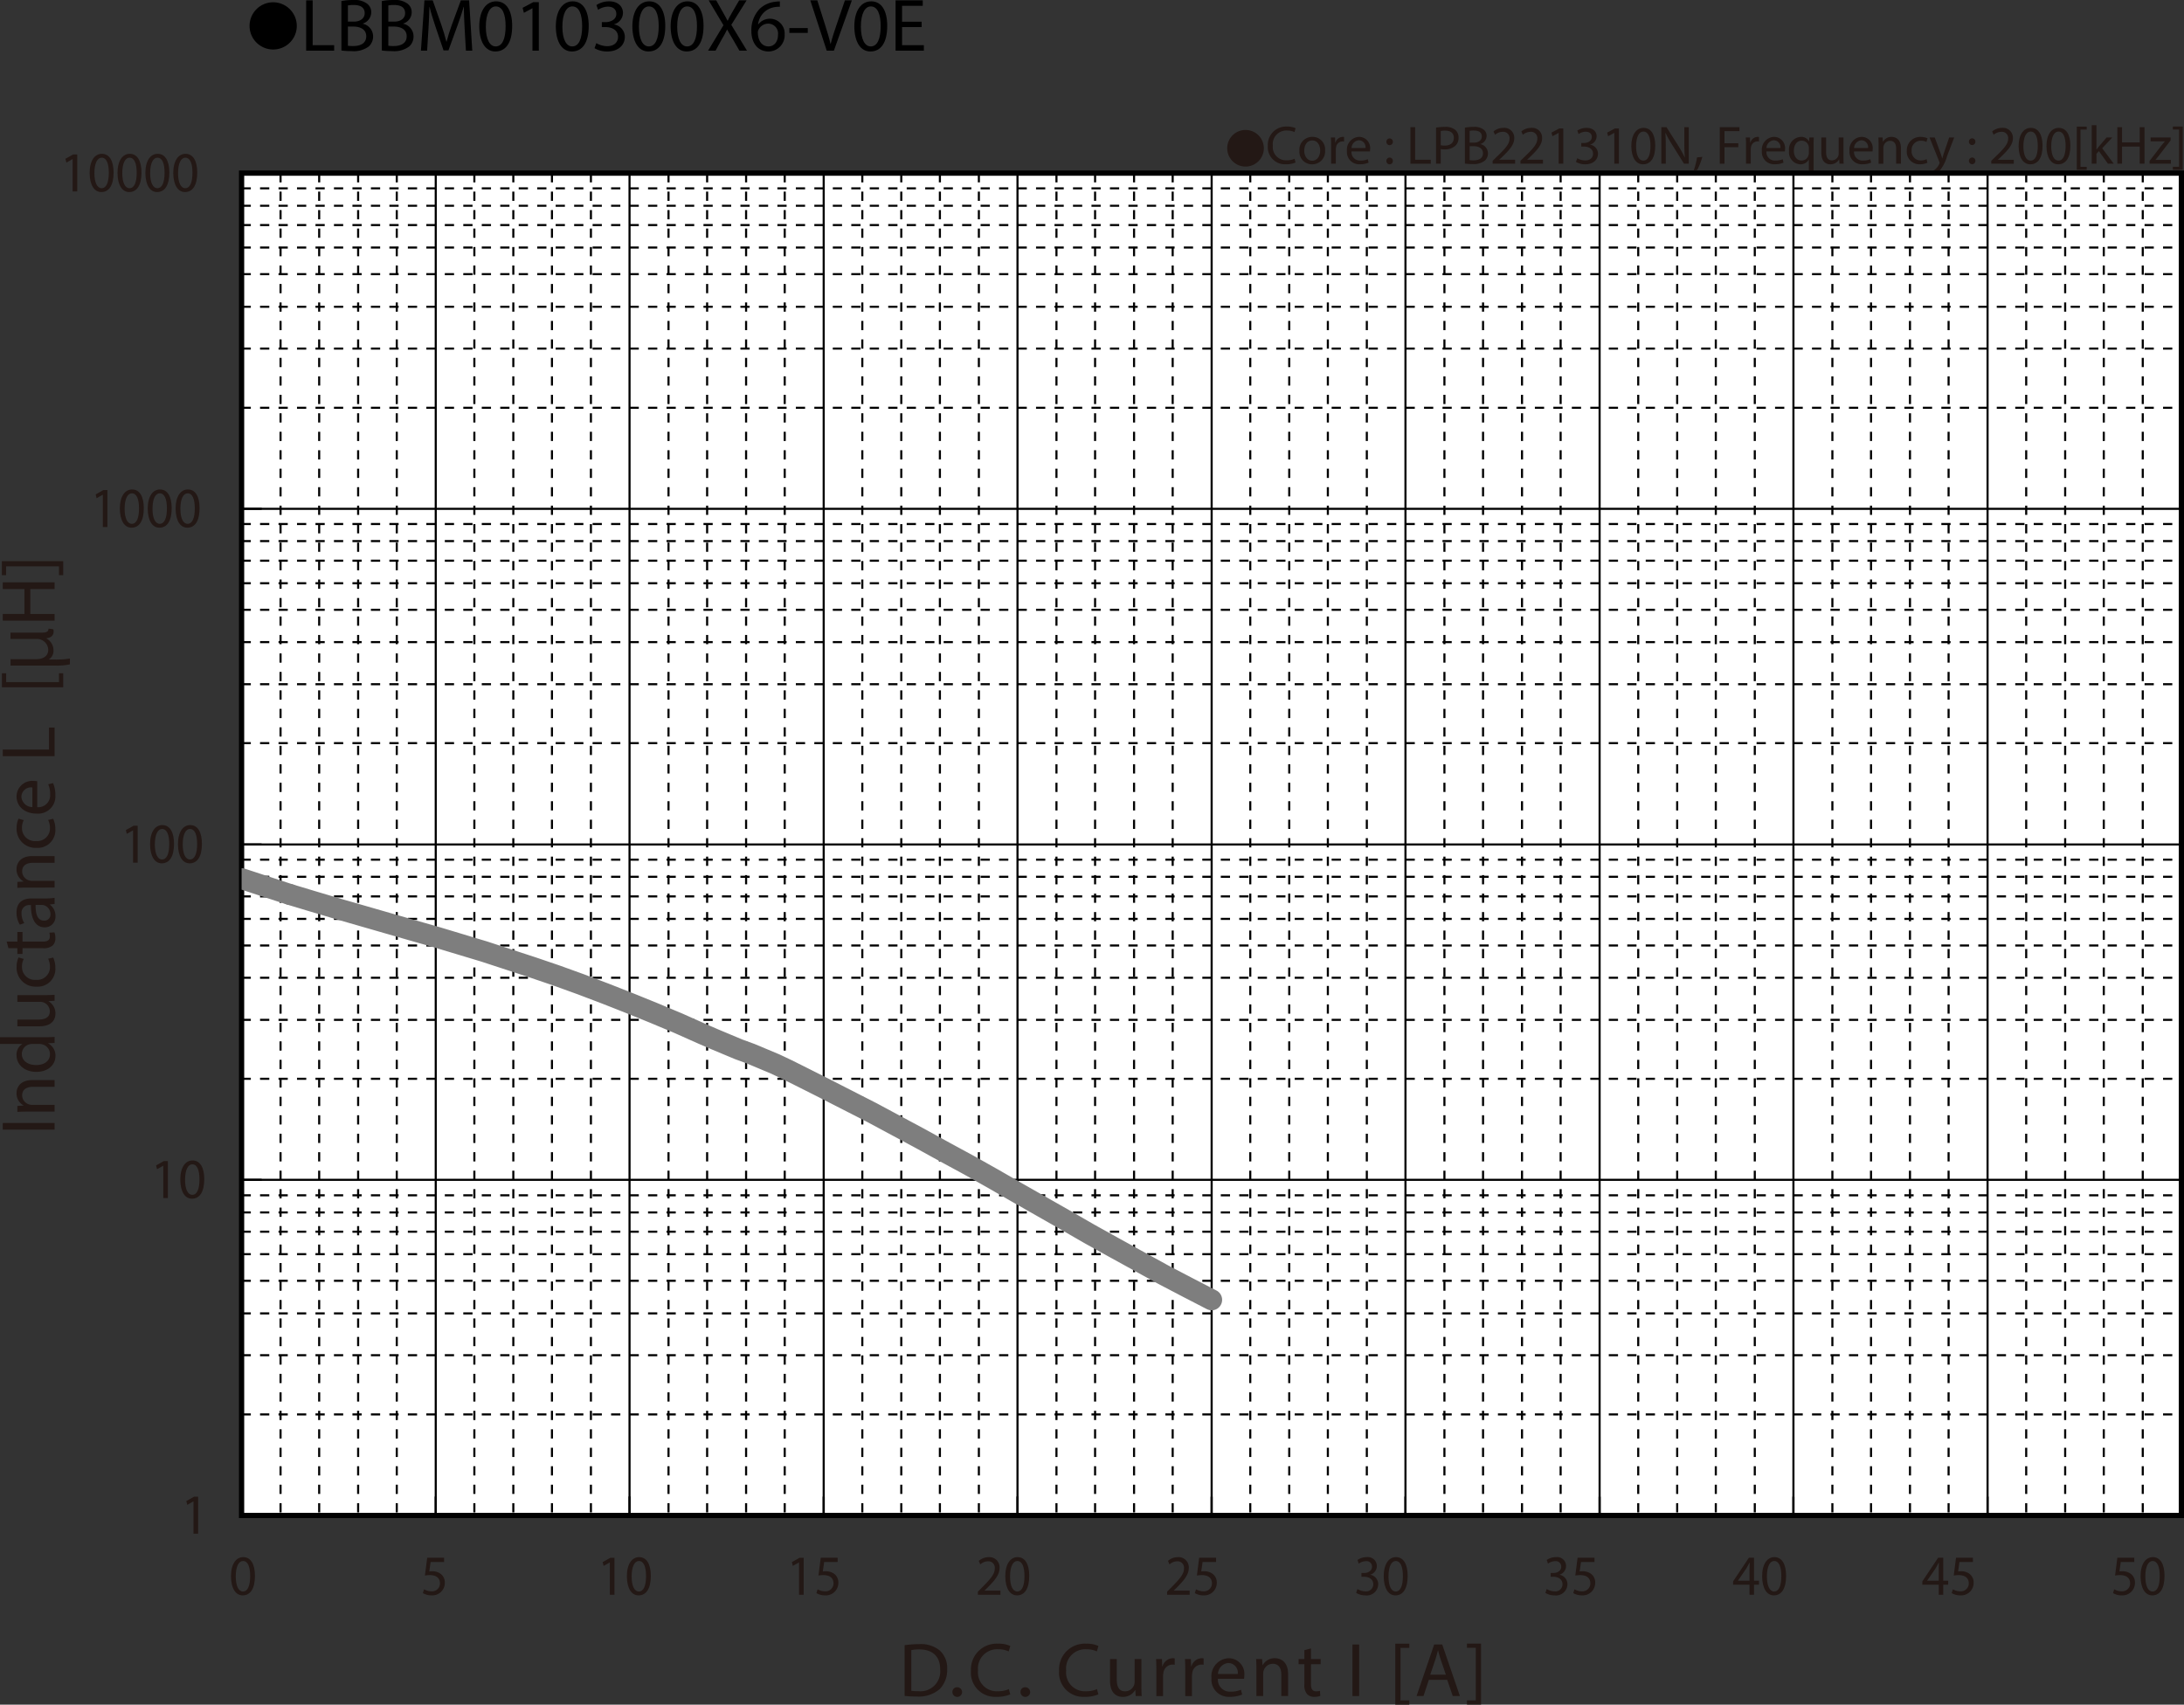 <svg id="レイヤー_1" data-name="レイヤー 1" xmlns="http://www.w3.org/2000/svg" xmlns:xlink="http://www.w3.org/1999/xlink" viewBox="0 0 322.003 251.365">
  <rect x="0" y="0" width="322.003" height="251.365" fill="#333333" stroke="none"/>
  <defs>
    <style>
      .cls-1, .cls-4, .cls-5, .cls-6, .cls-8 {
        fill: none;
      }

      .cls-2 {
        fill: #231815;
      }

      .cls-3 {
        fill: #fff;
      }

      .cls-4, .cls-5, .cls-6 {
        stroke: #000;
      }

      .cls-4 {
        stroke-miterlimit: 3.864;
        stroke-dasharray: 1.362 1.362;
      }

      .cls-4, .cls-5 {
        stroke-width: 0.309px;
      }

      .cls-5, .cls-8 {
        stroke-linecap: round;
        stroke-linejoin: round;
      }

      .cls-6 {
        stroke-miterlimit: 10;
        stroke-width: 0.773px;
      }

      .cls-7 {
        clip-path: url(#clip-path);
      }

      .cls-8 {
        stroke: #7e7e7e;
        stroke-width: 3.09px;
      }
    </style>
    <clipPath id="clip-path" transform="translate(-2.201 -1.737)">
      <rect class="cls-1" x="37.823" y="129.75" width="8.866" height="5.557"/>
    </clipPath>
  </defs>
  <title>BM_DC-Bias1-LBBM010300X6-V0E</title>
  <g>
    <path class="cls-2" d="M185.838,20.901a2.699,2.699,0,1,1-2.698,2.698A2.695,2.695,0,0,1,185.838,20.901Z" transform="translate(-2.201 -1.737)"/>
    <path class="cls-2" d="M193.213,25.702a3.451,3.451,0,0,1-1.423.256,2.518,2.518,0,0,1-2.662-2.727,2.682,2.682,0,0,1,2.814-2.83,2.898,2.898,0,0,1,1.279.24l-.168.568a2.536,2.536,0,0,0-1.087-.224,2.004,2.004,0,0,0-2.103,2.223,1.958,1.958,0,0,0,2.07,2.167A2.791,2.791,0,0,0,193.07,25.15Z" transform="translate(-2.201 -1.737)"/>
    <path class="cls-2" d="M197.566,23.911a1.891,1.891,0,0,1-1.927,2.055,1.84,1.84,0,0,1-1.855-1.991,1.89,1.89,0,0,1,1.919-2.055A1.833,1.833,0,0,1,197.566,23.911Zm-3.07.04c0,.847.487,1.487,1.175,1.487.672,0,1.176-.631,1.176-1.503,0-.656-.328-1.487-1.159-1.487S194.496,23.215,194.496,23.951Z" transform="translate(-2.201 -1.737)"/>
    <path class="cls-2" d="M198.456,23.215c0-.456-.008-.848-.031-1.208h.615l.023.76h.032a1.162,1.162,0,0,1,1.071-.848.755.755,0,0,1,.2.024v.664a1.043,1.043,0,0,0-.239-.024.988.988,0,0,0-.944.903,2.02,2.02,0,0,0-.032.328v2.063h-.695Z" transform="translate(-2.201 -1.737)"/>
    <path class="cls-2" d="M201.463,24.071a1.24,1.24,0,0,0,1.328,1.343,2.54,2.54,0,0,0,1.07-.2l.121.503a3.13,3.13,0,0,1-1.288.24,1.798,1.798,0,0,1-1.903-1.951,1.88,1.88,0,0,1,1.815-2.087,1.639,1.639,0,0,1,1.599,1.823,2.706,2.706,0,0,1-.024.328Zm2.063-.503a1.002,1.002,0,0,0-.976-1.144,1.167,1.167,0,0,0-1.08,1.144Z" transform="translate(-2.201 -1.737)"/>
    <path class="cls-2" d="M206.608,22.648a.476.476,0,1,1,.951,0,.476.476,0,1,1-.951,0Zm0,2.823a.476.476,0,1,1,.951,0,.476.476,0,1,1-.951,0Z" transform="translate(-2.201 -1.737)"/>
    <path class="cls-2" d="M210.152,20.489h.695v4.806H213.15v.584h-2.998Z" transform="translate(-2.201 -1.737)"/>
    <path class="cls-2" d="M213.927,20.553a8.111,8.111,0,0,1,1.335-.104,2.218,2.218,0,0,1,1.512.448,1.449,1.449,0,0,1,.472,1.127,1.587,1.587,0,0,1-.415,1.151,2.237,2.237,0,0,1-1.649.592,2.384,2.384,0,0,1-.559-.048v2.159h-.696Zm.696,2.599a2.327,2.327,0,0,0,.575.056c.84,0,1.352-.408,1.352-1.151,0-.712-.504-1.056-1.272-1.056a2.896,2.896,0,0,0-.655.056Z" transform="translate(-2.201 -1.737)"/>
    <path class="cls-2" d="M218.183,20.561a6.747,6.747,0,0,1,1.272-.112,2.226,2.226,0,0,1,1.48.392,1.131,1.131,0,0,1,.447.951,1.28,1.28,0,0,1-.911,1.184v.016a1.389,1.389,0,0,1,1.111,1.351,1.455,1.455,0,0,1-.456,1.08,2.706,2.706,0,0,1-1.863.503,8.098,8.098,0,0,1-1.079-.064Zm.696,2.207h.631c.736,0,1.168-.384,1.168-.903,0-.632-.48-.88-1.184-.88a2.968,2.968,0,0,0-.615.048Zm0,2.583a3.717,3.717,0,0,0,.583.032c.72,0,1.384-.264,1.384-1.047,0-.736-.632-1.04-1.392-1.04h-.575Z" transform="translate(-2.201 -1.737)"/>
    <path class="cls-2" d="M222.272,25.878v-.432l.551-.536c1.328-1.264,1.928-1.935,1.935-2.719a.927.927,0,0,0-1.031-1.015,1.77,1.77,0,0,0-1.104.439l-.225-.496a2.284,2.284,0,0,1,1.472-.528,1.462,1.462,0,0,1,1.591,1.511c0,.96-.695,1.735-1.791,2.791l-.416.384v.016h2.335v.584Z" transform="translate(-2.201 -1.737)"/>
    <path class="cls-2" d="M226.375,25.878v-.432l.552-.536c1.327-1.264,1.927-1.935,1.935-2.719a.927.927,0,0,0-1.031-1.015,1.772,1.772,0,0,0-1.103.439l-.224-.496a2.284,2.284,0,0,1,1.472-.528,1.462,1.462,0,0,1,1.591,1.511c0,.96-.696,1.735-1.791,2.791l-.416.384v.016h2.335v.584Z" transform="translate(-2.201 -1.737)"/>
    <path class="cls-2" d="M232.006,21.336h-.016l-.904.488-.135-.536,1.135-.608h.6v5.197h-.68Z" transform="translate(-2.201 -1.737)"/>
    <path class="cls-2" d="M234.75,25.07a2.355,2.355,0,0,0,1.152.328c.902,0,1.183-.576,1.175-1.008-.008-.728-.663-1.039-1.343-1.039h-.393v-.528h.393c.512,0,1.158-.264,1.158-.879,0-.416-.264-.784-.911-.784a1.907,1.907,0,0,0-1.039.344l-.185-.512a2.477,2.477,0,0,1,1.359-.4c1.023,0,1.488.608,1.488,1.239a1.292,1.292,0,0,1-.96,1.224v.016a1.354,1.354,0,0,1,1.159,1.335c0,.832-.647,1.559-1.895,1.559a2.642,2.642,0,0,1-1.351-.351Z" transform="translate(-2.201 -1.737)"/>
    <path class="cls-2" d="M240.214,21.336h-.017l-.903.488-.136-.536,1.135-.608h.6v5.197h-.679Z" transform="translate(-2.201 -1.737)"/>
    <path class="cls-2" d="M246.245,23.224c0,1.767-.655,2.742-1.807,2.742-1.016,0-1.703-.951-1.719-2.67,0-1.743.752-2.703,1.807-2.703C245.622,20.593,246.245,21.568,246.245,23.224Zm-2.822.08c0,1.352.416,2.119,1.056,2.119.72,0,1.063-.84,1.063-2.167,0-1.279-.328-2.119-1.056-2.119C243.871,21.137,243.422,21.888,243.422,23.303Z" transform="translate(-2.201 -1.737)"/>
    <path class="cls-2" d="M247.142,25.878V20.489h.76l1.728,2.727a15.328,15.328,0,0,1,.967,1.751l.016-.008c-.064-.72-.079-1.375-.079-2.215V20.489h.655v5.389h-.703l-1.711-2.734a16.828,16.828,0,0,1-1.008-1.799l-.023.008c.039.68.055,1.327.055,2.223v2.303Z" transform="translate(-2.201 -1.737)"/>
    <path class="cls-2" d="M251.926,26.861a11.501,11.501,0,0,0,.48-1.911l.783-.08a9.688,9.688,0,0,1-.76,1.943Z" transform="translate(-2.201 -1.737)"/>
    <path class="cls-2" d="M255.758,20.489h2.902v.584h-2.207v1.791h2.039V23.44h-2.039v2.438h-.695Z" transform="translate(-2.201 -1.737)"/>
    <path class="cls-2" d="M259.629,23.215c0-.456-.008-.848-.031-1.208h.615l.024.76h.032a1.161,1.161,0,0,1,1.071-.848.765.765,0,0,1,.2.024v.664a1.058,1.058,0,0,0-.24-.024.986.986,0,0,0-.943.903,2.02,2.02,0,0,0-.032.328v2.063h-.696Z" transform="translate(-2.201 -1.737)"/>
    <path class="cls-2" d="M262.638,24.071a1.24,1.24,0,0,0,1.327,1.343,2.545,2.545,0,0,0,1.071-.2l.12.503a3.128,3.128,0,0,1-1.287.24,1.798,1.798,0,0,1-1.903-1.951,1.879,1.879,0,0,1,1.815-2.087,1.639,1.639,0,0,1,1.599,1.823,2.497,2.497,0,0,1-.024.328Zm2.062-.503a1.001,1.001,0,0,0-.976-1.144,1.166,1.166,0,0,0-1.079,1.144Z" transform="translate(-2.201 -1.737)"/>
    <path class="cls-2" d="M268.893,25.278h-.017a1.377,1.377,0,0,1-1.263.688,1.765,1.765,0,0,1-1.64-1.959,1.854,1.854,0,0,1,1.751-2.087,1.271,1.271,0,0,1,1.191.672h.016l.024-.584h.663c-.016.328-.023.664-.023,1.063v4.39h-.703Zm0-1.703a1.176,1.176,0,0,0-.032-.296,1.029,1.029,0,0,0-1.008-.799c-.728,0-1.167.616-1.167,1.487,0,.768.367,1.44,1.143,1.44a1.048,1.048,0,0,0,1.008-.768,1.174,1.174,0,0,0,.057-.336Z" transform="translate(-2.201 -1.737)"/>
    <path class="cls-2" d="M273.997,24.822c0,.4.008.752.031,1.056h-.623l-.04-.632h-.017a1.455,1.455,0,0,1-1.279.72c-.607,0-1.335-.336-1.335-1.695V22.008h.704v2.143c0,.736.224,1.231.863,1.231a1.019,1.019,0,0,0,.928-.64,1.05,1.05,0,0,0,.064-.36v-2.375h.704Z" transform="translate(-2.201 -1.737)"/>
    <path class="cls-2" d="M275.558,24.071a1.24,1.24,0,0,0,1.327,1.343,2.544,2.544,0,0,0,1.071-.2l.12.503a3.129,3.129,0,0,1-1.287.24,1.798,1.798,0,0,1-1.903-1.951,1.879,1.879,0,0,1,1.815-2.087A1.639,1.639,0,0,1,278.3,23.743a2.48,2.48,0,0,1-.024.328Zm2.062-.503a1.001,1.001,0,0,0-.976-1.144,1.166,1.166,0,0,0-1.079,1.144Z" transform="translate(-2.201 -1.737)"/>
    <path class="cls-2" d="M279.174,23.056c0-.4-.008-.728-.032-1.048h.624l.039.64h.017a1.424,1.424,0,0,1,1.279-.728c.536,0,1.367.32,1.367,1.647v2.311h-.704V23.647c0-.624-.232-1.143-.895-1.143a.997.997,0,0,0-.943.72.977.977,0,0,0-.049.328v2.327h-.703Z" transform="translate(-2.201 -1.737)"/>
    <path class="cls-2" d="M286.373,25.734a2.59,2.59,0,0,1-1.111.224,1.839,1.839,0,0,1-1.927-1.975,1.966,1.966,0,0,1,2.078-2.055,2.354,2.354,0,0,1,.976.2l-.159.544a1.63,1.63,0,0,0-.816-.184,1.34,1.34,0,0,0-1.367,1.463,1.327,1.327,0,0,0,1.344,1.447,1.99,1.99,0,0,0,.863-.192Z" transform="translate(-2.201 -1.737)"/>
    <path class="cls-2" d="M287.454,22.008l.848,2.287c.088.256.184.56.248.791h.016c.072-.232.152-.528.248-.808l.768-2.271h.744l-1.056,2.759a5.901,5.901,0,0,1-1.327,2.423,1.909,1.909,0,0,1-.863.456l-.177-.592a1.86,1.86,0,0,0,.616-.344,2.142,2.142,0,0,0,.592-.784.52.52,0,0,0,.056-.168.635.635,0,0,0-.048-.184l-1.432-3.566Z" transform="translate(-2.201 -1.737)"/>
    <path class="cls-2" d="M292.494,22.648a.477.477,0,1,1,.952,0,.476.476,0,1,1-.952,0Zm0,2.823a.477.477,0,1,1,.952,0,.476.476,0,1,1-.952,0Z" transform="translate(-2.201 -1.737)"/>
    <path class="cls-2" d="M295.79,25.878v-.432l.553-.536c1.326-1.264,1.926-1.935,1.935-2.719a.927.927,0,0,0-1.032-1.015,1.774,1.774,0,0,0-1.103.439l-.223-.496a2.279,2.279,0,0,1,1.471-.528A1.462,1.462,0,0,1,298.98,22.104c0,.96-.695,1.735-1.791,2.791l-.415.384v.016h2.334v.584Z" transform="translate(-2.201 -1.737)"/>
    <path class="cls-2" d="M303.348,23.224c0,1.767-.656,2.742-1.808,2.742-1.016,0-1.703-.951-1.719-2.67,0-1.743.751-2.703,1.807-2.703C302.724,20.593,303.348,21.568,303.348,23.224Zm-2.823.08c0,1.352.416,2.119,1.056,2.119.72,0,1.063-.84,1.063-2.167,0-1.279-.328-2.119-1.056-2.119C300.973,21.137,300.525,21.888,300.525,23.303Z" transform="translate(-2.201 -1.737)"/>
    <path class="cls-2" d="M307.452,23.224c0,1.767-.656,2.742-1.807,2.742-1.016,0-1.703-.951-1.72-2.67,0-1.743.752-2.703,1.808-2.703C306.829,20.593,307.452,21.568,307.452,23.224Zm-2.822.08c0,1.352.416,2.119,1.055,2.119.721,0,1.064-.84,1.064-2.167,0-1.279-.328-2.119-1.057-2.119C305.077,21.137,304.629,21.888,304.629,23.303Z" transform="translate(-2.201 -1.737)"/>
    <path class="cls-2" d="M308.397,26.773V20.401H309.86v.44h-.919v5.493h.919v.44Z" transform="translate(-2.201 -1.737)"/>
    <path class="cls-2" d="M311.293,23.783h.016c.096-.136.232-.304.344-.44l1.135-1.335h.848l-1.494,1.591,1.703,2.279h-.856l-1.335-1.855-.359.4v1.455h-.696V20.201h.696Z" transform="translate(-2.201 -1.737)"/>
    <path class="cls-2" d="M315.069,20.489v2.255h2.607V20.489h.704v5.389h-.704V23.352h-2.607v2.526h-.695V20.489Z" transform="translate(-2.201 -1.737)"/>
    <path class="cls-2" d="M319.125,25.47l1.751-2.279c.168-.208.327-.392.504-.6v-.016h-2.095v-.568h2.95l-.009.44-1.727,2.247c-.16.216-.32.408-.496.608v.016h2.264v.559h-3.143Z" transform="translate(-2.201 -1.737)"/>
    <path class="cls-2" d="M324.02,20.393v6.38h-1.463v-.44h.92v-5.501h-.92v-.439Z" transform="translate(-2.201 -1.737)"/>
  </g>
  <g>
    <path d="M45.959,5.59a3.482,3.482,0,1,1-3.478-3.518A3.496,3.496,0,0,1,45.959,5.59Z" transform="translate(-2.201 -1.737)"/>
    <path d="M47.343,1.792H48.3V8.404h3.168V9.207h-4.126Z" transform="translate(-2.201 -1.737)"/>
    <path d="M52.535,1.891a9.243,9.243,0,0,1,1.75-.154,3.064,3.064,0,0,1,2.035.539,1.554,1.554,0,0,1,.616,1.31,1.761,1.761,0,0,1-1.254,1.628v.022A1.911,1.911,0,0,1,57.21,7.095,2,2,0,0,1,56.584,8.58a3.724,3.724,0,0,1-2.563.693,11.221,11.221,0,0,1-1.485-.088Zm.958,3.036h.869c1.012,0,1.606-.528,1.606-1.243,0-.869-.66-1.21-1.628-1.21a4.09,4.09,0,0,0-.847.066Zm0,3.554a5.089,5.089,0,0,0,.803.044c.99,0,1.903-.363,1.903-1.441,0-1.012-.869-1.43-1.914-1.43h-.792Z" transform="translate(-2.201 -1.737)"/>
    <path d="M58.497,1.891a9.243,9.243,0,0,1,1.75-.154,3.065,3.065,0,0,1,2.035.539,1.555,1.555,0,0,1,.616,1.31,1.761,1.761,0,0,1-1.254,1.628v.022a1.911,1.911,0,0,1,1.529,1.859,2,2,0,0,1-.627,1.485,3.724,3.724,0,0,1-2.563.693,11.221,11.221,0,0,1-1.485-.088Zm.958,3.036h.869c1.012,0,1.606-.528,1.606-1.243,0-.869-.66-1.21-1.628-1.21a4.09,4.09,0,0,0-.847.066Zm0,3.554a5.089,5.089,0,0,0,.803.044c.99,0,1.903-.363,1.903-1.441,0-1.012-.869-1.43-1.914-1.43h-.792Z" transform="translate(-2.201 -1.737)"/>
    <path d="M70.707,5.951c-.055-1.034-.121-2.277-.11-3.202h-.033c-.253.869-.561,1.794-.935,2.816L68.32,9.163h-.726L66.395,5.631c-.352-1.045-.649-2.002-.858-2.882h-.022c-.022.924-.077,2.167-.143,3.278l-.198,3.18h-.913l.517-7.415H65.999l1.265,3.586c.308.913.561,1.728.748,2.498h.033c.187-.748.451-1.562.781-2.498l1.32-3.586h1.221L71.83,9.207h-.935Z" transform="translate(-2.201 -1.737)"/>
    <path d="M77.714,5.555c0,2.431-.902,3.773-2.486,3.773-1.397,0-2.343-1.309-2.365-3.675,0-2.398,1.034-3.718,2.486-3.718C76.856,1.935,77.714,3.277,77.714,5.555Zm-3.883.11c0,1.859.572,2.916,1.452,2.916.99,0,1.463-1.155,1.463-2.982,0-1.76-.451-2.916-1.452-2.916C74.447,2.683,73.831,3.717,73.831,5.665Z" transform="translate(-2.201 -1.737)"/>
    <path d="M80.706,2.958h-.022L79.44,3.629l-.187-.737,1.562-.836h.825V9.207h-.935Z" transform="translate(-2.201 -1.737)"/>
    <path d="M89,5.555c0,2.431-.902,3.773-2.486,3.773-1.397,0-2.343-1.309-2.365-3.675,0-2.398,1.034-3.718,2.486-3.718C88.142,1.935,89,3.277,89,5.555Zm-3.883.11c0,1.859.572,2.916,1.452,2.916.99,0,1.463-1.155,1.463-2.982,0-1.76-.451-2.916-1.452-2.916C85.733,2.683,85.117,3.717,85.117,5.665Z" transform="translate(-2.201 -1.737)"/>
    <path d="M90.122,8.096a3.232,3.232,0,0,0,1.585.451c1.243,0,1.628-.792,1.617-1.386-.011-1.001-.913-1.43-1.849-1.43h-.539V5.004h.539c.704,0,1.595-.363,1.595-1.21,0-.572-.363-1.078-1.254-1.078a2.628,2.628,0,0,0-1.43.473l-.253-.704a3.4,3.4,0,0,1,1.87-.55c1.408,0,2.046.836,2.046,1.705a1.776,1.776,0,0,1-1.32,1.683v.022a1.863,1.863,0,0,1,1.595,1.837c0,1.145-.891,2.146-2.607,2.146a3.632,3.632,0,0,1-1.859-.484Z" transform="translate(-2.201 -1.737)"/>
    <path d="M100.286,5.555c0,2.431-.902,3.773-2.486,3.773-1.397,0-2.343-1.309-2.365-3.675,0-2.398,1.034-3.718,2.486-3.718C99.428,1.935,100.286,3.277,100.286,5.555Zm-3.883.11c0,1.859.572,2.916,1.452,2.916.99,0,1.463-1.155,1.463-2.982,0-1.76-.451-2.916-1.452-2.916C97.019,2.683,96.403,3.717,96.403,5.665Z" transform="translate(-2.201 -1.737)"/>
    <path d="M105.929,5.555c0,2.431-.902,3.773-2.486,3.773-1.397,0-2.343-1.309-2.365-3.675,0-2.398,1.034-3.718,2.486-3.718C105.071,1.935,105.929,3.277,105.929,5.555Zm-3.883.11c0,1.859.572,2.916,1.452,2.916.99,0,1.463-1.155,1.463-2.982,0-1.76-.451-2.916-1.452-2.916C102.662,2.683,102.046,3.717,102.046,5.665Z" transform="translate(-2.201 -1.737)"/>
    <path d="M111.22,9.207l-.946-1.639c-.385-.627-.627-1.034-.858-1.463h-.022c-.209.429-.418.825-.803,1.474L107.7,9.207h-1.1l2.267-3.751L106.688,1.792h1.111l.979,1.738c.275.484.484.858.682,1.254h.033c.209-.44.396-.781.671-1.254l1.012-1.738h1.1L110.021,5.4l2.311,3.807Z" transform="translate(-2.201 -1.737)"/>
    <path d="M117.182,2.738a3.487,3.487,0,0,0-.726.044,2.907,2.907,0,0,0-2.486,2.541h.033a2.18,2.18,0,0,1,3.884,1.485A2.391,2.391,0,0,1,115.51,9.328c-1.529,0-2.53-1.188-2.53-3.047a4.497,4.497,0,0,1,1.21-3.224A3.89,3.89,0,0,1,116.478,2.001a4.657,4.657,0,0,1,.704-.055Zm-.275,4.125a1.453,1.453,0,0,0-1.474-1.639,1.592,1.592,0,0,0-1.386.88.821.821,0,0,0-.11.429c.022,1.177.561,2.046,1.573,2.046C116.346,8.58,116.907,7.887,116.907,6.864Z" transform="translate(-2.201 -1.737)"/>
    <path d="M121.296,5.873v.715h-2.717V5.873Z" transform="translate(-2.201 -1.737)"/>
    <path d="M124.09,9.207l-2.42-7.415h1.034l1.155,3.652c.319,1.002.594,1.903.792,2.772h.022c.209-.858.517-1.793.847-2.761l1.254-3.664h1.023L125.146,9.207Z" transform="translate(-2.201 -1.737)"/>
    <path d="M133.011,5.555c0,2.431-.902,3.773-2.486,3.773-1.397,0-2.343-1.309-2.365-3.675,0-2.398,1.034-3.718,2.486-3.718C132.153,1.935,133.011,3.277,133.011,5.555Zm-3.883.11c0,1.859.572,2.916,1.452,2.916.99,0,1.463-1.155,1.463-2.982,0-1.76-.451-2.916-1.452-2.916C129.744,2.683,129.128,3.717,129.128,5.665Z" transform="translate(-2.201 -1.737)"/>
    <path d="M138.083,5.731H135.2V8.404h3.212V9.207h-4.17V1.792h4.005v.803H135.2V4.939h2.882Z" transform="translate(-2.201 -1.737)"/>
  </g>
  <rect class="cls-3" x="35.622" y="25.569" width="286.011" height="197.93"/>
  <path class="cls-4" d="M37.819,29.511H323.817M37.819,32.078H323.817M37.819,34.927H323.817M37.819,38.242H323.817M37.819,42.165H323.817M37.819,46.974H323.817M37.819,53.137H323.817M37.819,61.87H323.817M37.819,79.006H323.817m-285.999,2.52H323.817M37.819,84.422H323.817M37.819,87.739H323.817M37.819,91.66H323.817M37.819,96.421H323.817M37.819,102.634H323.817M37.819,111.318H323.817M37.819,128.502H323.817M37.819,131.024H323.817M37.819,133.918H323.817M37.819,137.235H323.817M37.819,141.156H323.817M37.819,145.918H323.817M37.819,152.129H323.817M37.819,160.814H323.817M37.819,177.997H323.817M37.819,180.52H323.817M37.819,183.368H323.817M37.819,186.682H323.817M37.819,190.605H323.817m-285.999,4.81H323.817M37.819,201.579H323.817M37.819,210.311H323.817" transform="translate(-2.201 -1.737)"/>
  <path class="cls-5" d="M37.819,27.268H323.817M37.819,76.765H323.817M37.819,126.261H323.817M37.819,175.71H323.817" transform="translate(-2.201 -1.737)"/>
  <path class="cls-4" d="M318.123,27.268v197.938m-5.746-197.938v197.938m-5.693-197.938v197.938m-5.745-197.938v197.938M289.497,27.268v197.938m-5.694-197.938v197.938m-5.745-197.938v197.938m-5.696-197.938v197.938M260.923,27.268v197.938m-5.747-197.938v197.938m-5.696-197.938v197.938m-5.742-197.938v197.938M232.296,27.268v197.938m-5.693-197.938v197.938M220.858,27.268v197.938m-5.696-197.938v197.938m-11.44-197.938v197.938m-5.745-197.938v197.938m-5.694-197.938v197.938m-5.746-197.938v197.938M175.098,27.268v197.938M169.404,27.268v197.938m-5.746-197.938v197.938m-5.696-197.938v197.938M146.523,27.268v197.938m-5.746-197.938v197.938m-5.694-197.938v197.938m-5.745-197.938v197.938m-11.44-197.938v197.938m-5.694-197.938v197.938m-5.745-197.938v197.938M100.765,27.268v197.938M89.324,27.268v197.938M83.58,27.268v197.938M77.884,27.268v197.938M72.139,27.268v197.938M60.7,27.268v197.938M55.004,27.268v197.938M49.26,27.268v197.938M43.565,27.268v197.938" transform="translate(-2.201 -1.737)"/>
  <path class="cls-5" d="M323.817,27.268v197.938M295.242,27.268v197.938M266.619,27.268v197.938M238.043,27.268v197.938M209.419,27.268v197.938M180.843,27.268v197.938M152.218,27.268v197.938M123.644,27.268v197.938M95.018,27.268v197.938M66.445,27.268v197.938" transform="translate(-2.201 -1.737)"/>
  <rect class="cls-6" x="35.618" y="25.531" width="285.999" height="197.938"/>
  <path class="cls-5" d="M37.819,27.268v197.938m0,0h2.873M37.819,175.71h2.873m-2.873-49.449h2.873M37.819,76.765h2.873m-2.873-49.497h2.873m-2.873,197.938H323.817m-285.999,0v-2.709m28.626,2.709v-2.709m28.573,2.709v-2.709m28.626,2.709v-2.709m28.573,2.709v-2.709m28.625,2.709v-2.709m28.576,2.709v-2.709m28.624,2.709v-2.709m28.576,2.709v-2.709m28.623,2.709v-2.709m28.576,2.709v-2.709" transform="translate(-2.201 -1.737)"/>
  <g class="cls-7">
    <line class="cls-8" x1="35.618" y1="129.566" x2="42.75" y2="131.902"/>
  </g>
  <path class="cls-8" d="M44.951,133.639l3.566,1.074,3.614,1.073m0,0,7.133,2.056,3.564,1.028,3.615,1.027m0,0,7.131,2.148m0,0,7.132,2.334m0,0,3.565,1.215,3.614,1.306m0,0,3.568,1.355,3.563,1.402m0,0,3.567,1.446,3.566,1.494m0,0,3.566,1.588,1.831.794,1.781.747,1.786.746,1.782.653,3.566,1.494m0,0,1.783.842,1.782.889,3.616,1.82m0,0,7.13,3.64m0,0,7.132,3.83m0,0,3.564,1.962,3.617,1.962m0,0,3.566,2.008,3.565,2.054m0,0,7.135,4.062m0,0,3.562,2.054,3.618,2.008m0,0,7.13,3.924m0,0,3.566,1.867,3.615,1.867" transform="translate(-2.201 -1.737)"/>
  <path class="cls-2" d="M30.729,223.132h-.016l-.905.512-.137-.562,1.138-.638H31.41v5.455H30.729Z" transform="translate(-2.201 -1.737)"/>
  <g>
    <path class="cls-2" d="M26.273,173.638h-.016l-.905.512-.137-.562,1.138-.638h.601v5.455h-.681Z" transform="translate(-2.201 -1.737)"/>
    <path class="cls-2" d="M32.315,175.618c0,1.855-.657,2.879-1.81,2.879-1.018,0-1.706-.999-1.723-2.804,0-1.829.753-2.836,1.811-2.836C31.69,172.857,32.315,173.881,32.315,175.618Zm-2.828.084c0,1.418.417,2.224,1.058,2.224.721,0,1.065-.881,1.065-2.274,0-1.343-.328-2.224-1.058-2.224C29.936,173.428,29.487,174.217,29.487,175.702Z" transform="translate(-2.201 -1.737)"/>
  </g>
  <g>
    <path class="cls-2" d="M21.817,124.186h-.016l-.905.512-.137-.562,1.138-.638h.601v5.455h-.681Z" transform="translate(-2.201 -1.737)"/>
    <path class="cls-2" d="M27.859,126.166c0,1.855-.657,2.879-1.811,2.879-1.018,0-1.706-.999-1.723-2.804,0-1.829.753-2.836,1.81-2.836C27.234,123.405,27.859,124.429,27.859,126.166Zm-2.828.084c0,1.418.417,2.224,1.058,2.224.721,0,1.065-.881,1.065-2.274,0-1.343-.328-2.224-1.058-2.224C25.48,123.976,25.031,124.764,25.031,126.25Z" transform="translate(-2.201 -1.737)"/>
    <path class="cls-2" d="M31.97,126.166c0,1.855-.657,2.879-1.81,2.879-1.018,0-1.706-.999-1.723-2.804,0-1.829.753-2.836,1.811-2.836C31.345,123.405,31.97,124.429,31.97,126.166Zm-2.828.084c0,1.418.417,2.224,1.058,2.224.721,0,1.065-.881,1.065-2.274,0-1.343-.328-2.224-1.058-2.224C29.591,123.976,29.142,124.764,29.142,126.25Z" transform="translate(-2.201 -1.737)"/>
  </g>
  <g>
    <path class="cls-2" d="M17.361,74.692h-.016l-.905.512-.137-.562,1.138-.638h.601V79.459h-.681Z" transform="translate(-2.201 -1.737)"/>
    <path class="cls-2" d="M23.403,76.673c0,1.854-.657,2.878-1.81,2.878-1.018,0-1.706-.999-1.723-2.803,0-1.829.753-2.836,1.811-2.836C22.778,73.912,23.403,74.936,23.403,76.673Zm-2.828.084c0,1.418.417,2.224,1.058,2.224.721,0,1.065-.881,1.065-2.274,0-1.343-.328-2.224-1.058-2.224C21.024,74.482,20.575,75.271,20.575,76.757Z" transform="translate(-2.201 -1.737)"/>
    <path class="cls-2" d="M27.514,76.673c0,1.854-.657,2.878-1.811,2.878-1.018,0-1.706-.999-1.723-2.803,0-1.829.753-2.836,1.81-2.836C26.889,73.912,27.514,74.936,27.514,76.673Zm-2.828.084c0,1.418.417,2.224,1.058,2.224.721,0,1.065-.881,1.065-2.274,0-1.343-.328-2.224-1.058-2.224C25.135,74.482,24.686,75.271,24.686,76.757Z" transform="translate(-2.201 -1.737)"/>
    <path class="cls-2" d="M31.625,76.673c0,1.854-.657,2.878-1.81,2.878-1.018,0-1.706-.999-1.723-2.803,0-1.829.753-2.836,1.811-2.836C31,73.912,31.625,74.936,31.625,76.673Zm-2.828.084c0,1.418.417,2.224,1.058,2.224.721,0,1.065-.881,1.065-2.274,0-1.343-.328-2.224-1.058-2.224C29.246,74.482,28.796,75.271,28.796,76.757Z" transform="translate(-2.201 -1.737)"/>
  </g>
  <g>
    <path class="cls-2" d="M12.906,25.199H12.89l-.905.512-.137-.562,1.138-.638h.601v5.455h-.681Z" transform="translate(-2.201 -1.737)"/>
    <path class="cls-2" d="M18.948,27.18c0,1.855-.657,2.878-1.811,2.878-1.018,0-1.706-.999-1.723-2.803,0-1.829.753-2.836,1.81-2.836C18.323,24.419,18.948,25.442,18.948,27.18Zm-2.828.084c0,1.418.417,2.224,1.058,2.224.721,0,1.065-.881,1.065-2.274,0-1.343-.328-2.224-1.058-2.224C16.569,24.989,16.12,25.778,16.12,27.264Z" transform="translate(-2.201 -1.737)"/>
    <path class="cls-2" d="M23.059,27.18c0,1.855-.657,2.878-1.811,2.878-1.018,0-1.706-.999-1.723-2.803,0-1.829.753-2.836,1.81-2.836C22.434,24.419,23.059,25.442,23.059,27.18Zm-2.828.084c0,1.418.417,2.224,1.058,2.224.721,0,1.065-.881,1.065-2.274,0-1.343-.328-2.224-1.058-2.224C20.68,24.989,20.231,25.778,20.231,27.264Z" transform="translate(-2.201 -1.737)"/>
    <path class="cls-2" d="M27.169,27.18c0,1.855-.657,2.878-1.81,2.878-1.018,0-1.706-.999-1.723-2.803,0-1.829.753-2.836,1.811-2.836C26.544,24.419,27.169,25.442,27.169,27.18Zm-2.828.084c0,1.418.417,2.224,1.058,2.224.721,0,1.065-.881,1.065-2.274,0-1.343-.328-2.224-1.058-2.224C24.791,24.989,24.341,25.778,24.341,27.264Z" transform="translate(-2.201 -1.737)"/>
    <path class="cls-2" d="M31.281,27.18c0,1.855-.657,2.878-1.811,2.878-1.018,0-1.706-.999-1.723-2.803,0-1.829.753-2.836,1.81-2.836C30.656,24.419,31.281,25.442,31.281,27.18Zm-2.828.084c0,1.418.417,2.224,1.058,2.224.721,0,1.065-.881,1.065-2.274,0-1.343-.328-2.224-1.058-2.224C28.902,24.989,28.453,25.778,28.453,27.264Z" transform="translate(-2.201 -1.737)"/>
  </g>
  <g>
    <path class="cls-2" d="M135.577,244.34a14.279,14.279,0,0,1,2.098-.157,4.391,4.391,0,0,1,3.095.947,3.488,3.488,0,0,1,1.077,2.728,4.005,4.005,0,0,1-1.1,2.954,4.72,4.72,0,0,1-3.378,1.094,15.976,15.976,0,0,1-1.792-.09Zm.986,6.721a6.276,6.276,0,0,0,.998.057,2.93,2.93,0,0,0,3.254-3.225c.011-1.793-1.009-2.933-3.096-2.933a5.691,5.691,0,0,0-1.156.102Z" transform="translate(-2.201 -1.737)"/>
    <path class="cls-2" d="M142.624,251.253a.668.668,0,0,1,.68-.711.711.711,0,1,1-.68.711Z" transform="translate(-2.201 -1.737)"/>
    <path class="cls-2" d="M151.148,251.591a4.912,4.912,0,0,1-2.018.36,3.561,3.561,0,0,1-3.775-3.845,3.793,3.793,0,0,1,3.99-3.992,4.107,4.107,0,0,1,1.815.339l-.238.801a3.605,3.605,0,0,0-1.542-.316,2.833,2.833,0,0,0-2.981,3.135,2.77,2.77,0,0,0,2.937,3.057,3.952,3.952,0,0,0,1.609-.316Z" transform="translate(-2.201 -1.737)"/>
    <path class="cls-2" d="M152.662,251.253a.668.668,0,0,1,.68-.711.711.711,0,1,1-.68.711Z" transform="translate(-2.201 -1.737)"/>
    <path class="cls-2" d="M164.142,251.591a4.912,4.912,0,0,1-2.018.36,3.561,3.561,0,0,1-3.775-3.845,3.793,3.793,0,0,1,3.99-3.992,4.106,4.106,0,0,1,1.814.339l-.238.801a3.605,3.605,0,0,0-1.542-.316,2.833,2.833,0,0,0-2.981,3.135,2.77,2.77,0,0,0,2.937,3.057,3.952,3.952,0,0,0,1.609-.316Z" transform="translate(-2.201 -1.737)"/>
    <path class="cls-2" d="M170.486,250.351c0,.564.012,1.06.046,1.488h-.885l-.057-.891h-.022a2.067,2.067,0,0,1-1.815,1.015c-.861,0-1.893-.474-1.893-2.391v-3.191h.997v3.022c0,1.037.317,1.736,1.225,1.736a1.398,1.398,0,0,0,1.406-1.409v-3.35h.997Z" transform="translate(-2.201 -1.737)"/>
    <path class="cls-2" d="M172.691,248.084c0-.643-.011-1.195-.045-1.703h.873l.034,1.071h.045a1.647,1.647,0,0,1,1.52-1.195,1.091,1.091,0,0,1,.283.034v.936a1.509,1.509,0,0,0-.34-.033,1.395,1.395,0,0,0-1.338,1.273,2.824,2.824,0,0,0-.045.463v2.909h-.987Z" transform="translate(-2.201 -1.737)"/>
    <path class="cls-2" d="M176.952,248.084c0-.643-.011-1.195-.045-1.703h.873l.034,1.071h.045a1.647,1.647,0,0,1,1.52-1.195,1.095,1.095,0,0,1,.283.034v.936a1.515,1.515,0,0,0-.34-.033,1.395,1.395,0,0,0-1.338,1.273,2.807,2.807,0,0,0-.046.463v2.909h-.986Z" transform="translate(-2.201 -1.737)"/>
    <path class="cls-2" d="M181.768,249.29a1.754,1.754,0,0,0,1.881,1.895,3.633,3.633,0,0,0,1.52-.281l.17.71a4.455,4.455,0,0,1-1.824.338,2.541,2.541,0,0,1-2.699-2.751,2.656,2.656,0,0,1,2.574-2.943,2.316,2.316,0,0,1,2.268,2.571,4.081,4.081,0,0,1-.033.462Zm2.926-.71a1.416,1.416,0,0,0-1.385-1.612A1.647,1.647,0,0,0,181.78,248.58Z" transform="translate(-2.201 -1.737)"/>
    <path class="cls-2" d="M187.442,247.858c0-.564-.01-1.026-.045-1.478h.885l.057.902h.023a2.018,2.018,0,0,1,1.812-1.026c.76,0,1.94.451,1.94,2.323v3.259h-.998v-3.147c0-.879-.328-1.612-1.27-1.612a1.416,1.416,0,0,0-1.338,1.015,1.436,1.436,0,0,0-.068.463v3.281h-.998Z" transform="translate(-2.201 -1.737)"/>
    <path class="cls-2" d="M195.489,244.814v1.567h1.428v.756h-1.428V250.08c0,.676.191,1.06.748,1.06a2.269,2.269,0,0,0,.578-.067l.045.744a2.453,2.453,0,0,1-.885.135,1.385,1.385,0,0,1-1.076-.417,2.016,2.016,0,0,1-.385-1.421v-2.977h-.852v-.756h.852v-1.308Z" transform="translate(-2.201 -1.737)"/>
    <path class="cls-2" d="M202.59,244.238v7.601h-.986v-7.601Z" transform="translate(-2.201 -1.737)"/>
    <path class="cls-2" d="M207.917,253.102v-8.987h2.074v.62H208.686v7.747h1.305v.62Z" transform="translate(-2.201 -1.737)"/>
    <path class="cls-2" d="M212.868,249.448l-.793,2.391h-1.022l2.598-7.601H214.84l2.607,7.601h-1.055l-.816-2.391Zm2.506-.767-.748-2.188c-.17-.496-.283-.947-.397-1.387h-.023c-.113.45-.238.913-.385,1.375l-.748,2.199Z" transform="translate(-2.201 -1.737)"/>
    <path class="cls-2" d="M220.561,244.103v8.998h-2.074v-.62H219.79v-7.758h-1.303v-.62Z" transform="translate(-2.201 -1.737)"/>
  </g>
  <g>
    <path class="cls-2" d="M2.609,167.332h7.641v.981H2.609Z" transform="translate(-2.201 -1.737)"/>
    <path class="cls-2" d="M6.248,165.653c-.567,0-1.032.012-1.485.045v-.879l.907-.057V164.74a2.006,2.006,0,0,1-1.032-1.805c0-.755.453-1.928,2.335-1.928h3.276V162H7.087c-.884,0-1.621.327-1.621,1.263a1.413,1.413,0,0,0,1.02,1.331,1.45,1.45,0,0,0,.465.067h3.299v.992Z" transform="translate(-2.201 -1.737)"/>
    <path class="cls-2" d="M2.201,154.685H8.834c.487,0,1.043-.011,1.417-.045v.891l-.952.046v.022a2.017,2.017,0,0,1,1.077,1.86c0,1.319-1.123,2.334-2.789,2.334-1.826.012-2.948-1.116-2.948-2.446A1.821,1.821,0,0,1,5.478,155.7v-.022H2.201Zm4.795.993a1.754,1.754,0,0,0-.42.045,1.461,1.461,0,0,0-1.156,1.432c0,1.026.907,1.636,2.12,1.636,1.111,0,2.029-.542,2.029-1.613a1.492,1.492,0,0,0-1.19-1.454,1.719,1.719,0,0,0-.431-.045Z" transform="translate(-2.201 -1.737)"/>
    <path class="cls-2" d="M8.754,148.476c.566,0,1.065-.012,1.496-.046v.88l-.895.057v.022a2.05,2.05,0,0,1,1.02,1.804c0,.857-.477,1.884-2.403,1.884H4.763v-.992H7.801c1.043,0,1.746-.316,1.746-1.218a1.435,1.435,0,0,0-.907-1.309,1.453,1.453,0,0,0-.51-.09H4.763v-.992Z" transform="translate(-2.201 -1.737)"/>
    <path class="cls-2" d="M10.046,142.941a3.648,3.648,0,0,1,.317,1.567,2.6,2.6,0,0,1-2.8,2.718A2.781,2.781,0,0,1,4.65,144.295a3.311,3.311,0,0,1,.283-1.376l.771.226a2.298,2.298,0,0,0-.261,1.15,1.895,1.895,0,0,0,2.075,1.929A1.877,1.877,0,0,0,9.57,144.329a2.799,2.799,0,0,0-.272-1.218Z" transform="translate(-2.201 -1.737)"/>
    <path class="cls-2" d="M3.188,140.588H4.763V139.167h.76v1.421h2.959c.681,0,1.065-.191,1.065-.744a2.236,2.236,0,0,0-.067-.575l.748-.045a2.423,2.423,0,0,1,.136.88,1.375,1.375,0,0,1-.419,1.071,2.044,2.044,0,0,1-1.429.383H5.523v.846h-.76v-.846H3.448Z" transform="translate(-2.201 -1.737)"/>
    <path class="cls-2" d="M10.251,135.032l-.691.078v.034a2.03,2.03,0,0,1,.816,1.669,1.559,1.559,0,0,1-1.576,1.669c-1.326,0-2.052-1.173-2.041-3.281H6.645a1.129,1.129,0,0,0-1.27,1.24,2.711,2.711,0,0,0,.408,1.421l-.658.226a3.374,3.374,0,0,1-.487-1.793c0-1.669,1.145-2.075,2.245-2.075H8.935a7.797,7.797,0,0,0,1.315-.09Zm-2.801.146c-.022,1.082.171,2.312,1.236,2.312a.88.88,0,0,0,.952-.936,1.359,1.359,0,0,0-.918-1.319,1.07,1.07,0,0,0-.317-.056Z" transform="translate(-2.201 -1.737)"/>
    <path class="cls-2" d="M6.248,132.621c-.567,0-1.032.012-1.485.045v-.879l.907-.057v-.022a2.006,2.006,0,0,1-1.032-1.805c0-.755.453-1.928,2.335-1.928h3.276v.992H7.087c-.884,0-1.621.327-1.621,1.263a1.412,1.412,0,0,0,1.02,1.331,1.45,1.45,0,0,0,.465.067h3.299v.992Z" transform="translate(-2.201 -1.737)"/>
    <path class="cls-2" d="M10.046,122.476a3.647,3.647,0,0,1,.317,1.567,2.6,2.6,0,0,1-2.8,2.718A2.781,2.781,0,0,1,4.65,123.829a3.311,3.311,0,0,1,.283-1.376l.771.226a2.298,2.298,0,0,0-.261,1.15,1.895,1.895,0,0,0,2.075,1.929A1.877,1.877,0,0,0,9.57,123.863a2.799,2.799,0,0,0-.272-1.218Z" transform="translate(-2.201 -1.737)"/>
    <path class="cls-2" d="M7.688,120.765a1.753,1.753,0,0,0,1.905-1.871,3.564,3.564,0,0,0-.284-1.512l.715-.169a4.41,4.41,0,0,1,.34,1.815,2.542,2.542,0,0,1-2.767,2.684c-1.655,0-2.958-.97-2.958-2.56a2.321,2.321,0,0,1,2.584-2.255,3.903,3.903,0,0,1,.465.033Zm-.714-2.909a1.419,1.419,0,0,0-1.621,1.376,1.65,1.65,0,0,0,1.621,1.522Z" transform="translate(-2.201 -1.737)"/>
    <path class="cls-2" d="M2.609,113.248v-.98H9.423v-3.247h.827v4.228Z" transform="translate(-2.201 -1.737)"/>
    <path class="cls-2" d="M11.52,103.083H2.484V101.02h.624v1.297H10.897V101.02h.623Z" transform="translate(-2.201 -1.737)"/>
    <path class="cls-2" d="M3.757,99.883v-.947H7.533c.952,0,1.78-.384,1.78-1.398A1.652,1.652,0,0,0,7.612,95.959H3.746v-.936H8.372c.681,0,.964-.135.986-.586l.703.09a.989.989,0,0,1,.045.327c0,.485-.272.913-1.065,1.004v.033a1.945,1.945,0,0,1,1.043,1.714A1.48,1.48,0,0,1,9.37,98.992h.839a13.021,13.021,0,0,0,2.302-.146v.856a9.408,9.408,0,0,1-2.223.181Z" transform="translate(-2.201 -1.737)"/>
    <path class="cls-2" d="M2.609,92.275H5.806V88.599H2.609v-.992h7.641v.992H6.668v3.677h3.583v.98H2.609Z" transform="translate(-2.201 -1.737)"/>
    <path class="cls-2" d="M2.473,84.487H11.52v2.063h-.623V85.254h-7.8v1.297H2.473Z" transform="translate(-2.201 -1.737)"/>
  </g>
  <g>
    <path class="cls-2" d="M39.79,234.113c0,1.855-.657,2.879-1.811,2.879-1.018,0-1.706-.999-1.723-2.804,0-1.829.753-2.836,1.811-2.836C39.165,231.352,39.79,232.376,39.79,234.113Zm-2.828.084c0,1.418.417,2.224,1.058,2.224.721,0,1.065-.881,1.065-2.274,0-1.343-.328-2.224-1.058-2.224C37.411,231.923,36.961,232.712,36.961,234.197Z" transform="translate(-2.201 -1.737)"/>
    <path class="cls-2" d="M67.679,232.065H65.693l-.2,1.401a2.676,2.676,0,0,1,.424-.033,2.118,2.118,0,0,1,1.122.294,1.57,1.57,0,0,1,.745,1.401,1.845,1.845,0,0,1-1.94,1.863,2.455,2.455,0,0,1-1.297-.336l.176-.562a2.245,2.245,0,0,0,1.113.302,1.172,1.172,0,0,0,1.234-1.183c-.009-.705-.457-1.209-1.498-1.209a5.278,5.278,0,0,0-.722.059l.337-2.618h2.491Z" transform="translate(-2.201 -1.737)"/>
    <path class="cls-2" d="M92.115,232.133h-.016l-.905.512-.137-.562,1.138-.638h.601v5.455h-.681Z" transform="translate(-2.201 -1.737)"/>
    <path class="cls-2" d="M98.157,234.113c0,1.855-.657,2.879-1.81,2.879-1.018,0-1.706-.999-1.723-2.804,0-1.829.753-2.836,1.811-2.836C97.532,231.352,98.157,232.376,98.157,234.113Zm-2.828.084c0,1.418.417,2.224,1.058,2.224.721,0,1.065-.881,1.065-2.274,0-1.343-.328-2.224-1.058-2.224C95.778,231.923,95.329,232.712,95.329,234.197Z" transform="translate(-2.201 -1.737)"/>
    <path class="cls-2" d="M120.011,232.133h-.016l-.905.512-.137-.562,1.138-.638h.601v5.455h-.681Z" transform="translate(-2.201 -1.737)"/>
    <path class="cls-2" d="M125.701,232.065h-1.986l-.2,1.401a2.676,2.676,0,0,1,.424-.033,2.118,2.118,0,0,1,1.122.294,1.57,1.57,0,0,1,.745,1.401,1.845,1.845,0,0,1-1.94,1.863,2.456,2.456,0,0,1-1.297-.336l.176-.562a2.244,2.244,0,0,0,1.113.302,1.172,1.172,0,0,0,1.234-1.183c-.009-.705-.457-1.209-1.498-1.209a5.277,5.277,0,0,0-.722.059l.337-2.618h2.491Z" transform="translate(-2.201 -1.737)"/>
    <path class="cls-2" d="M146.378,236.899v-.453l.553-.562c1.33-1.326,1.931-2.031,1.938-2.853a.953.953,0,0,0-1.033-1.065,1.73,1.73,0,0,0-1.105.462l-.225-.52a2.225,2.225,0,0,1,1.475-.554,1.5,1.5,0,0,1,1.594,1.586c0,1.007-.696,1.821-1.794,2.929l-.417.402v.018h2.339v.612Z" transform="translate(-2.201 -1.737)"/>
    <path class="cls-2" d="M153.951,234.113c0,1.855-.657,2.879-1.811,2.879-1.018,0-1.706-.999-1.723-2.804,0-1.829.753-2.836,1.81-2.836C153.326,231.352,153.951,232.376,153.951,234.113Zm-2.828.084c0,1.418.417,2.224,1.058,2.224.721,0,1.065-.881,1.065-2.274,0-1.343-.328-2.224-1.058-2.224C151.572,231.923,151.123,232.712,151.123,234.197Z" transform="translate(-2.201 -1.737)"/>
    <path class="cls-2" d="M174.275,236.899v-.453l.553-.562c1.33-1.326,1.931-2.031,1.938-2.853a.953.953,0,0,0-1.033-1.065,1.731,1.731,0,0,0-1.105.462l-.225-.52a2.225,2.225,0,0,1,1.475-.554,1.5,1.5,0,0,1,1.594,1.586c0,1.007-.696,1.821-1.794,2.929l-.417.402v.018h2.339v.612Z" transform="translate(-2.201 -1.737)"/>
    <path class="cls-2" d="M181.495,232.065h-1.986l-.201,1.401a2.702,2.702,0,0,1,.425-.033,2.118,2.118,0,0,1,1.122.294,1.57,1.57,0,0,1,.745,1.401,1.845,1.845,0,0,1-1.939,1.863,2.455,2.455,0,0,1-1.297-.336l.176-.562a2.244,2.244,0,0,0,1.113.302,1.172,1.172,0,0,0,1.234-1.183c-.009-.705-.457-1.209-1.498-1.209a5.278,5.278,0,0,0-.722.059l.337-2.618h2.491Z" transform="translate(-2.201 -1.737)"/>
    <path class="cls-2" d="M202.34,236.052a2.276,2.276,0,0,0,1.154.344,1.04,1.04,0,0,0,1.178-1.057c-.009-.764-.665-1.092-1.347-1.092h-.393v-.554h.393c.513,0,1.162-.276,1.162-.923a.8.8,0,0,0-.913-.822,1.857,1.857,0,0,0-1.042.36l-.184-.537a2.394,2.394,0,0,1,1.361-.419,1.319,1.319,0,0,1,1.49,1.301,1.346,1.346,0,0,1-.961,1.283v.018a1.4,1.4,0,0,1,1.161,1.401,1.683,1.683,0,0,1-1.899,1.637,2.548,2.548,0,0,1-1.353-.37Z" transform="translate(-2.201 -1.737)"/>
    <path class="cls-2" d="M209.745,234.113c0,1.855-.657,2.879-1.81,2.879-1.018,0-1.706-.999-1.723-2.804,0-1.829.753-2.836,1.811-2.836C209.12,231.352,209.745,232.376,209.745,234.113Zm-2.828.084c0,1.418.417,2.224,1.058,2.224.721,0,1.065-.881,1.065-2.274,0-1.343-.328-2.224-1.058-2.224C207.366,231.923,206.917,232.712,206.917,234.197Z" transform="translate(-2.201 -1.737)"/>
    <path class="cls-2" d="M230.238,236.052a2.276,2.276,0,0,0,1.154.344,1.04,1.04,0,0,0,1.178-1.057c-.009-.764-.665-1.092-1.347-1.092h-.393v-.554h.393c.513,0,1.162-.276,1.162-.923a.8.8,0,0,0-.913-.822,1.857,1.857,0,0,0-1.042.36l-.184-.537a2.394,2.394,0,0,1,1.361-.419,1.319,1.319,0,0,1,1.49,1.301,1.346,1.346,0,0,1-.961,1.283v.018a1.4,1.4,0,0,1,1.161,1.401,1.683,1.683,0,0,1-1.898,1.637,2.548,2.548,0,0,1-1.353-.37Z" transform="translate(-2.201 -1.737)"/>
    <path class="cls-2" d="M237.289,232.065h-1.986l-.2,1.401a2.676,2.676,0,0,1,.424-.033,2.118,2.118,0,0,1,1.122.294,1.57,1.57,0,0,1,.745,1.401,1.845,1.845,0,0,1-1.94,1.863,2.456,2.456,0,0,1-1.297-.336l.176-.562a2.244,2.244,0,0,0,1.113.302,1.172,1.172,0,0,0,1.234-1.183c-.009-.705-.457-1.209-1.498-1.209a5.28,5.28,0,0,0-.722.059l.337-2.618h2.491Z" transform="translate(-2.201 -1.737)"/>
    <path class="cls-2" d="M260.145,236.899v-1.485h-2.419v-.487l2.323-3.482h.761v3.391h.73v.579h-.73v1.485Zm0-2.064v-1.821c0-.285.009-.57.024-.856h-.024c-.16.318-.288.554-.433.806l-1.273,1.855v.017Z" transform="translate(-2.201 -1.737)"/>
    <path class="cls-2" d="M265.539,234.113c0,1.855-.657,2.879-1.811,2.879-1.018,0-1.706-.999-1.723-2.804,0-1.829.753-2.836,1.81-2.836C264.914,231.352,265.539,232.376,265.539,234.113Zm-2.828.084c0,1.418.417,2.224,1.058,2.224.721,0,1.065-.881,1.065-2.274,0-1.343-.328-2.224-1.058-2.224C263.16,231.923,262.71,232.712,262.71,234.197Z" transform="translate(-2.201 -1.737)"/>
    <path class="cls-2" d="M288.043,236.899v-1.485h-2.419v-.487l2.323-3.482h.761v3.391h.73v.579h-.73v1.485Zm0-2.064v-1.821c0-.285.009-.57.024-.856h-.024c-.16.318-.288.554-.433.806l-1.274,1.855v.017Z" transform="translate(-2.201 -1.737)"/>
    <path class="cls-2" d="M293.084,232.065h-1.986l-.2,1.401a2.676,2.676,0,0,1,.424-.033,2.118,2.118,0,0,1,1.122.294,1.57,1.57,0,0,1,.745,1.401,1.845,1.845,0,0,1-1.94,1.863,2.455,2.455,0,0,1-1.297-.336l.176-.562a2.245,2.245,0,0,0,1.113.302,1.172,1.172,0,0,0,1.234-1.183c-.009-.705-.457-1.209-1.498-1.209a5.278,5.278,0,0,0-.722.059l.337-2.618h2.491Z" transform="translate(-2.201 -1.737)"/>
    <path class="cls-2" d="M316.869,232.065h-1.986l-.2,1.401a2.677,2.677,0,0,1,.424-.033,2.118,2.118,0,0,1,1.122.294,1.57,1.57,0,0,1,.745,1.401,1.845,1.845,0,0,1-1.939,1.863,2.456,2.456,0,0,1-1.297-.336l.176-.562a2.244,2.244,0,0,0,1.113.302,1.172,1.172,0,0,0,1.234-1.183c-.009-.705-.457-1.209-1.498-1.209a5.278,5.278,0,0,0-.722.059l.337-2.618h2.491Z" transform="translate(-2.201 -1.737)"/>
    <path class="cls-2" d="M321.332,234.113c0,1.855-.657,2.879-1.81,2.879-1.018,0-1.706-.999-1.723-2.804,0-1.829.753-2.836,1.811-2.836C320.707,231.352,321.332,232.376,321.332,234.113Zm-2.828.084c0,1.418.417,2.224,1.058,2.224.721,0,1.065-.881,1.065-2.274,0-1.343-.328-2.224-1.058-2.224C318.954,231.923,318.504,232.712,318.504,234.197Z" transform="translate(-2.201 -1.737)"/>
  </g>
</svg>
